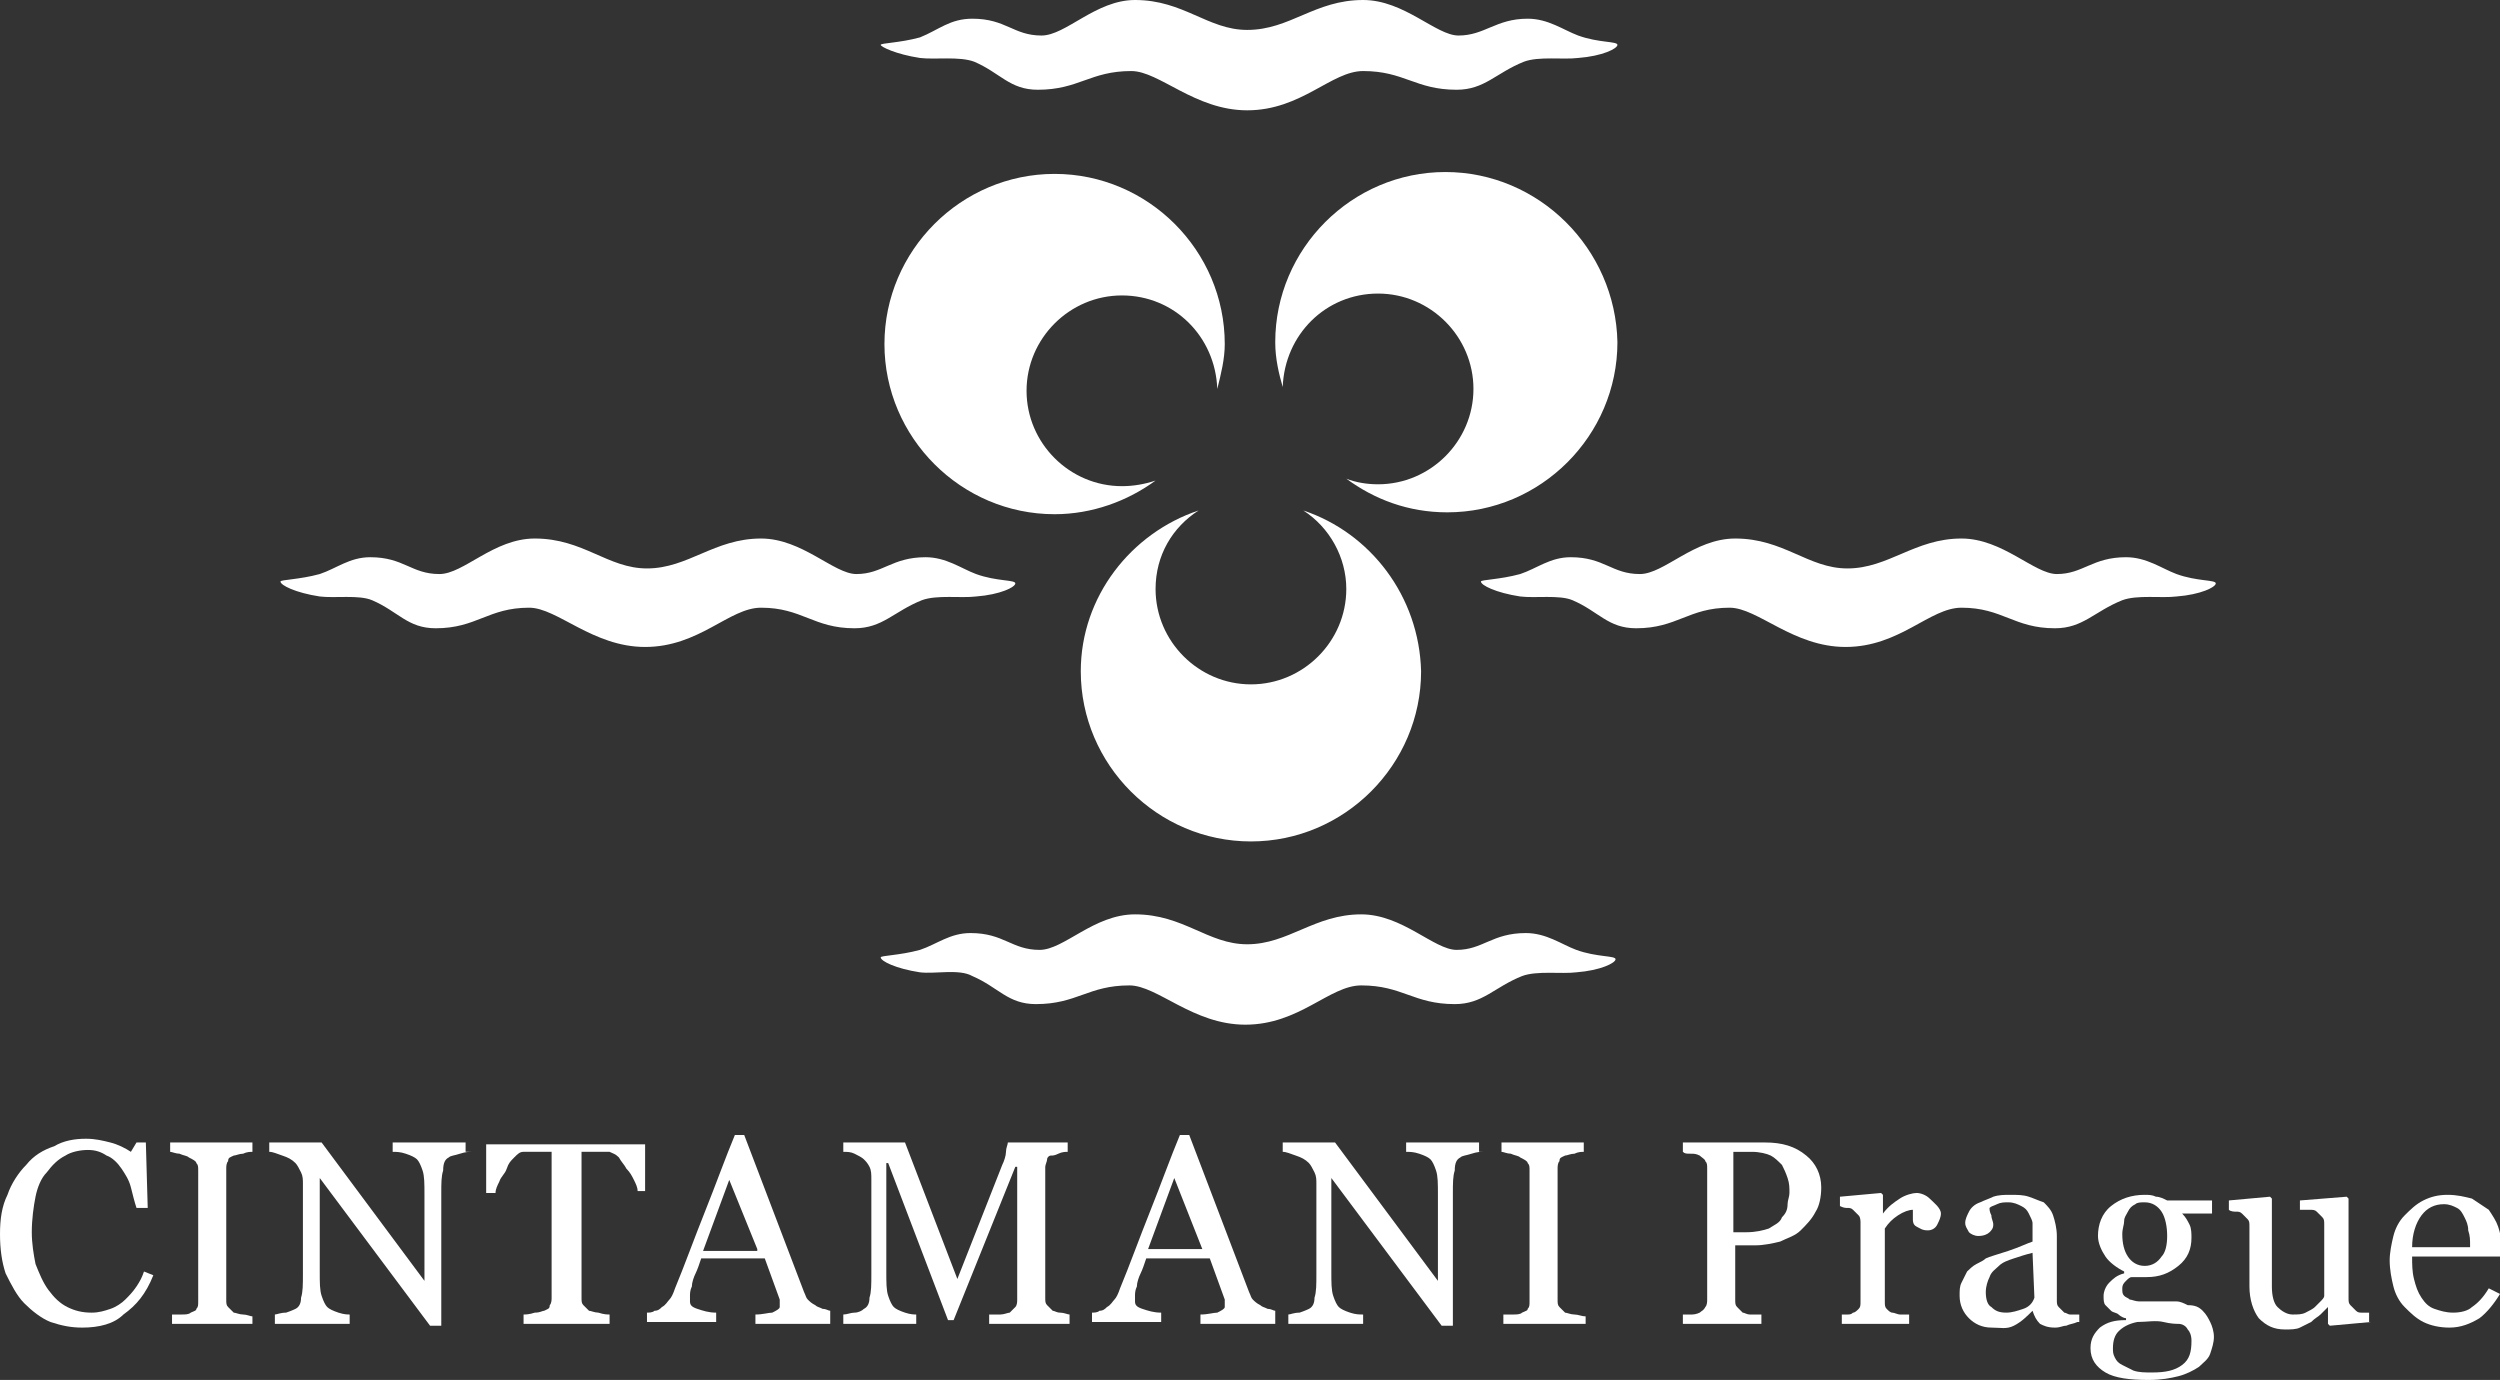 <?xml version="1.0" encoding="utf-8"?>
<!-- Generator: Adobe Illustrator 13.0.0, SVG Export Plug-In . SVG Version: 6.00 Build 14948)  -->
<!DOCTYPE svg PUBLIC "-//W3C//DTD SVG 1.1//EN" "http://www.w3.org/Graphics/SVG/1.1/DTD/svg11.dtd">
<svg version="1.1" id="Layer_1" xmlns="http://www.w3.org/2000/svg" xmlns:xlink="http://www.w3.org/1999/xlink" x="0px" y="0px"
	 width="133.7px" height="73.8px" viewBox="0 0 133.7 73.8" style="enable-background:new 0 0 133.7 73.8;" xml:space="preserve">
<rect x="0" y="0" width="133.7" height="73.8" fill="#333333" stroke="none"/>
<style type="text/css">
<![CDATA[
	.st0{fill:#FFFFFF;}
]]>
</style>
<g>
	<g>
		<g>
			<path class="st0" d="M69.7,27.3c1.4,0.9,2.3,2.5,2.3,4.2c0,2.8-2.3,5.1-5.1,5.1c-2.8,0-5.1-2.3-5.1-5.1c0-1.8,0.9-3.3,2.3-4.2
				c-3.6,1.2-6.3,4.6-6.3,8.6c0,5,4.1,9.1,9.1,9.1c5,0,9.1-4.1,9.1-9.1C75.9,31.9,73.3,28.5,69.7,27.3z"/>
			<path class="st0" d="M77.3,9.2c-5,0-9.1,4.1-9.1,9.1c0,0.9,0.2,1.7,0.4,2.4c0.1-2.8,2.3-5,5.1-5c2.8,0,5.1,2.3,5.1,5.1
				c0,2.8-2.3,5.1-5.1,5.1c-0.6,0-1.2-0.1-1.7-0.3c1.5,1.1,3.3,1.8,5.4,1.8c5,0,9.1-4.1,9.1-9.1C86.4,13.3,82.3,9.2,77.3,9.2z"/>
			<path class="st0" d="M60,26c-2.8,0-5.1-2.3-5.1-5.1c0-2.8,2.3-5.1,5.1-5.1c2.8,0,5,2.2,5.1,5c0.2-0.8,0.4-1.6,0.4-2.4
				c0-5-4.1-9.1-9.1-9.1c-5,0-9.1,4.1-9.1,9.1c0,5,4.1,9.1,9.1,9.1c2,0,3.9-0.7,5.4-1.8C61.2,25.9,60.6,26,60,26z"/>
			<path class="st0" d="M49.2,52c-1.3-0.2-2.1-0.6-2.1-0.8c0-0.1,1-0.1,2.1-0.4c0.9-0.3,1.6-0.9,2.7-0.9c1.8,0,2.2,0.9,3.7,0.9
				c1.3,0,2.9-1.9,5.1-1.9c2.6,0,3.9,1.6,6,1.6c2.2,0,3.6-1.6,6.1-1.6c2.2,0,3.9,1.9,5.1,1.9c1.4,0,1.9-0.9,3.7-0.9
				c1.1,0,1.9,0.6,2.7,0.9c1.1,0.4,2.1,0.3,2.1,0.5c0,0.2-0.8,0.6-2.1,0.7c-0.8,0.1-2.1-0.1-2.9,0.2c-1.5,0.6-2.1,1.5-3.6,1.5
				c-2.2,0-2.8-1-5-1c-1.7,0-3.3,2.1-6.2,2.1c-2.8,0-4.7-2.1-6.2-2.1c-2.2,0-2.8,1-5,1c-1.5,0-2-0.9-3.4-1.5
				C51.3,51.8,50,52.1,49.2,52"/>
		</g>
		<g>
			<path class="st0" d="M81.3,31.9c-1.3-0.2-2.1-0.6-2.1-0.8c0-0.1,1-0.1,2.1-0.4c0.9-0.3,1.6-0.9,2.7-0.9c1.8,0,2.2,0.9,3.7,0.9
				c1.3,0,2.9-1.9,5.1-1.9c2.6,0,3.9,1.6,6,1.6c2.2,0,3.6-1.6,6.1-1.6c2.2,0,3.9,1.9,5.1,1.9c1.4,0,1.9-0.9,3.7-0.9
				c1.1,0,1.9,0.6,2.7,0.9c1.1,0.4,2.1,0.3,2.1,0.5c0,0.2-0.8,0.6-2.1,0.7c-0.8,0.1-2.1-0.1-2.9,0.2c-1.5,0.6-2.1,1.5-3.6,1.5
				c-2.2,0-2.8-1.1-5-1.1c-1.7,0-3.3,2.1-6.2,2.1c-2.8,0-4.7-2.1-6.2-2.1c-2.2,0-2.8,1.1-5,1.1c-1.5,0-2-0.9-3.4-1.5
				C83.4,31.8,82.1,32,81.3,31.9"/>
			<path class="st0" d="M17.1,31.9c-1.3-0.2-2.1-0.6-2.1-0.8c0-0.1,1-0.1,2.1-0.4c0.9-0.3,1.6-0.9,2.7-0.9c1.8,0,2.2,0.9,3.7,0.9
				c1.3,0,2.9-1.9,5.1-1.9c2.6,0,3.9,1.6,6,1.6c2.2,0,3.6-1.6,6.1-1.6c2.2,0,3.9,1.9,5.1,1.9c1.4,0,1.9-0.9,3.7-0.9
				c1.1,0,1.9,0.6,2.7,0.9c1.1,0.4,2.1,0.3,2.1,0.5c0,0.2-0.8,0.6-2.1,0.7c-0.8,0.1-2.1-0.1-2.9,0.2c-1.5,0.6-2.1,1.5-3.6,1.5
				c-2.2,0-2.8-1.1-5-1.1c-1.7,0-3.3,2.1-6.2,2.1c-2.8,0-4.7-2.1-6.2-2.1c-2.2,0-2.8,1.1-5,1.1c-1.5,0-2-0.9-3.4-1.5
				C19.2,31.8,17.9,32,17.1,31.9"/>
		</g>
		<g>
			<path class="st0" d="M49.2,3.1c-1.3-0.2-2.1-0.6-2.1-0.7c0-0.1,1-0.1,2.1-0.4C50.2,1.6,50.8,1,52,1c1.8,0,2.2,0.9,3.7,0.9
				C57,1.9,58.6,0,60.7,0c2.6,0,3.9,1.6,6,1.6C69,1.6,70.3,0,72.9,0c2.2,0,3.9,1.9,5.1,1.9C79.4,1.9,80,1,81.7,1
				c1.1,0,1.9,0.6,2.7,0.9c1.1,0.4,2.1,0.3,2.1,0.5c0,0.2-0.8,0.6-2.1,0.7c-0.8,0.1-2.1-0.1-2.9,0.2c-1.5,0.6-2.1,1.5-3.6,1.5
				c-2.2,0-2.8-1-5-1c-1.7,0-3.3,2.1-6.2,2.1c-2.8,0-4.7-2.1-6.2-2.1c-2.2,0-2.8,1-5,1c-1.5,0-2-0.9-3.4-1.5C51.3,3,50,3.2,49.2,3.1
				"/>
		</g>
	</g>
	<g>
		<path class="st0" d="M4.4,71c-0.6,0-1.1-0.1-1.7-0.3c-0.5-0.2-1-0.6-1.4-1c-0.4-0.4-0.7-1-1-1.6C0.1,67.5,0,66.8,0,66
			c0-0.8,0.1-1.5,0.4-2.1c0.2-0.6,0.6-1.2,1-1.6c0.4-0.5,0.9-0.8,1.5-1C3.4,61,4,60.9,4.6,60.9c0.5,0,0.9,0.1,1.3,0.2
			c0.4,0.1,0.8,0.3,1.1,0.5l0.3-0.5h0.5l0.1,3.5H7.3c-0.1-0.3-0.2-0.7-0.3-1.1c-0.1-0.4-0.3-0.7-0.5-1c-0.2-0.3-0.5-0.6-0.8-0.7
			c-0.3-0.2-0.6-0.3-1-0.3c-0.4,0-0.9,0.1-1.2,0.3c-0.4,0.2-0.7,0.5-1,0.9C2.2,63,2,63.5,1.9,64s-0.2,1.2-0.2,1.9
			c0,0.6,0.1,1.2,0.2,1.7c0.2,0.5,0.4,1,0.7,1.4c0.3,0.4,0.6,0.7,1,0.9c0.4,0.2,0.8,0.3,1.3,0.3c0.4,0,0.7-0.1,1-0.2
			c0.3-0.1,0.6-0.3,0.8-0.5c0.2-0.2,0.4-0.4,0.6-0.7c0.2-0.3,0.3-0.5,0.4-0.8l0.5,0.2c-0.4,1-0.9,1.6-1.6,2.1
			C6.1,70.8,5.3,71,4.4,71z"/>
		<path class="st0" d="M13.6,70.8H9.2v-0.5c0.1,0,0.3,0,0.5,0s0.4,0,0.5-0.1c0.2-0.1,0.3-0.1,0.3-0.2c0.1-0.1,0.1-0.2,0.1-0.4v-7
			c0-0.2,0-0.3-0.1-0.4c0-0.1-0.2-0.2-0.4-0.3c-0.1-0.1-0.3-0.1-0.5-0.2c-0.2,0-0.4-0.1-0.5-0.1v-0.5h4.4v0.5c-0.1,0-0.3,0-0.5,0.1
			c-0.2,0-0.4,0.1-0.5,0.1c-0.2,0.1-0.3,0.1-0.3,0.3c-0.1,0.1-0.1,0.3-0.1,0.4v7c0,0.2,0,0.3,0.1,0.4c0.1,0.1,0.2,0.2,0.3,0.3
			c0.1,0,0.3,0.1,0.5,0.1c0.2,0,0.4,0.1,0.5,0.1V70.8z"/>
		<path class="st0" d="M25.2,61.6c-0.1,0-0.3,0-0.6,0.1c-0.3,0.1-0.5,0.1-0.6,0.2c-0.2,0.1-0.3,0.3-0.3,0.7
			c-0.1,0.3-0.1,0.7-0.1,1.2v7.1h-0.6l-5.9-7.9v5c0,0.6,0,1,0.1,1.3c0.1,0.3,0.2,0.5,0.3,0.6c0.1,0.1,0.3,0.2,0.6,0.3
			s0.5,0.1,0.6,0.1v0.5h-4v-0.5c0.1,0,0.3-0.1,0.6-0.1c0.3-0.1,0.5-0.2,0.5-0.2c0.2-0.1,0.3-0.3,0.3-0.6c0.1-0.3,0.1-0.7,0.1-1.3
			v-4.8c0-0.2,0-0.4-0.1-0.6c-0.1-0.2-0.2-0.4-0.3-0.5c-0.2-0.2-0.4-0.3-0.7-0.4c-0.3-0.1-0.5-0.2-0.7-0.2v-0.5h2.8l5.5,7.4v-4.6
			c0-0.6,0-1-0.1-1.3c-0.1-0.3-0.2-0.5-0.3-0.6c-0.1-0.1-0.3-0.2-0.6-0.3c-0.3-0.1-0.5-0.1-0.7-0.1v-0.5h3.9V61.6z"/>
		<path class="st0" d="M34.6,63.7h-0.5c0-0.2-0.1-0.4-0.2-0.6c-0.1-0.2-0.2-0.4-0.4-0.6c-0.1-0.2-0.3-0.4-0.4-0.6
			c-0.2-0.2-0.3-0.2-0.5-0.3c-0.1,0-0.3,0-0.5,0s-0.4,0-0.6,0h-0.4v7.8c0,0.2,0,0.3,0.1,0.4c0.1,0.1,0.2,0.2,0.3,0.3
			c0.1,0,0.3,0.1,0.5,0.1c0.3,0.1,0.5,0.1,0.6,0.1v0.5h-4.6v-0.5c0.1,0,0.3,0,0.6-0.1c0.3,0,0.4-0.1,0.5-0.1
			c0.2-0.1,0.3-0.1,0.3-0.3c0.1-0.1,0.1-0.3,0.1-0.4v-7.8h-0.4c-0.1,0-0.3,0-0.5,0c-0.2,0-0.4,0-0.6,0c-0.2,0-0.3,0.1-0.5,0.3
			c-0.2,0.2-0.3,0.3-0.4,0.6s-0.3,0.4-0.4,0.7c-0.1,0.2-0.2,0.4-0.2,0.6h-0.5v-2.6h8.5V63.7z"/>
		<path class="st0" d="M44.4,70.8h-4v-0.5c0.4,0,0.7-0.1,0.9-0.1c0.2-0.1,0.4-0.2,0.4-0.3c0,0,0-0.1,0-0.2c0-0.1,0-0.1,0-0.2
			l-0.8-2.2h-3.4c-0.1,0.3-0.2,0.6-0.3,0.8c-0.1,0.2-0.2,0.5-0.2,0.7c-0.1,0.2-0.1,0.4-0.1,0.5c0,0.1,0,0.2,0,0.3
			c0,0.2,0.1,0.3,0.4,0.4s0.6,0.2,1,0.2v0.5h-3.7v-0.5c0.1,0,0.3,0,0.4-0.1c0.2,0,0.3-0.1,0.4-0.2c0.2-0.1,0.3-0.3,0.4-0.4
			c0.1-0.1,0.2-0.3,0.3-0.6c0.5-1.2,1-2.6,1.6-4.1s1.1-2.9,1.6-4.1h0.5l3.2,8.4c0.1,0.2,0.1,0.3,0.2,0.4c0.1,0.1,0.2,0.2,0.4,0.3
			c0.1,0.1,0.2,0.1,0.4,0.2c0.2,0,0.3,0.1,0.4,0.1V70.8z M40.5,66.8L39,63.1l-1.4,3.8H40.5z"/>
		<path class="st0" d="M57.2,70.8h-4.3v-0.5c0.2,0,0.4,0,0.6,0c0.2,0,0.4-0.1,0.5-0.1c0.1-0.1,0.2-0.2,0.3-0.3
			c0.1-0.1,0.1-0.3,0.1-0.4v-7.1h-0.1L51,70.6h-0.3l-3.2-8.4h-0.1V68c0,0.6,0,1,0.1,1.3c0.1,0.3,0.2,0.5,0.3,0.6
			c0.1,0.1,0.3,0.2,0.6,0.3s0.5,0.1,0.6,0.1v0.5h-3.9v-0.5c0.2,0,0.4-0.1,0.6-0.1s0.4-0.1,0.5-0.2c0.2-0.1,0.3-0.3,0.3-0.6
			c0.1-0.3,0.1-0.7,0.1-1.3v-5c0-0.3,0-0.5-0.1-0.7s-0.2-0.3-0.3-0.4c-0.1-0.1-0.3-0.2-0.5-0.3s-0.4-0.1-0.6-0.1v-0.5h3.3l2.8,7.3
			l2.4-6.1c0.1-0.2,0.2-0.5,0.2-0.7s0.1-0.4,0.1-0.5h3.2v0.5c-0.1,0-0.3,0-0.5,0.1s-0.3,0.1-0.4,0.1C56.1,61.8,56,61.9,56,62
			s-0.1,0.3-0.1,0.4v7c0,0.2,0,0.3,0.1,0.4s0.2,0.2,0.3,0.3c0.1,0,0.2,0.1,0.4,0.1c0.2,0,0.4,0.1,0.5,0.1V70.8z"/>
		<path class="st0" d="M68.2,70.8h-4v-0.5c0.4,0,0.7-0.1,0.9-0.1c0.2-0.1,0.4-0.2,0.4-0.3c0,0,0-0.1,0-0.2c0-0.1,0-0.1,0-0.2
			l-0.8-2.2h-3.4c-0.1,0.3-0.2,0.6-0.3,0.8c-0.1,0.2-0.2,0.5-0.2,0.7c-0.1,0.2-0.1,0.4-0.1,0.5c0,0.1,0,0.2,0,0.3
			c0,0.2,0.1,0.3,0.4,0.4s0.6,0.2,1,0.2v0.5h-3.7v-0.5c0.1,0,0.3,0,0.4-0.1c0.2,0,0.3-0.1,0.4-0.2c0.2-0.1,0.3-0.3,0.4-0.4
			c0.1-0.1,0.2-0.3,0.3-0.6c0.5-1.2,1-2.6,1.6-4.1s1.1-2.9,1.6-4.1h0.5l3.2,8.4c0.1,0.2,0.1,0.3,0.2,0.4c0.1,0.1,0.2,0.2,0.4,0.3
			c0.1,0.1,0.2,0.1,0.4,0.2c0.2,0,0.3,0.1,0.4,0.1V70.8z M64.3,66.8l-1.5-3.8l-1.4,3.8H64.3z"/>
		<path class="st0" d="M79.3,61.6c-0.1,0-0.3,0-0.6,0.1c-0.3,0.1-0.5,0.1-0.6,0.2c-0.2,0.1-0.3,0.3-0.3,0.7
			c-0.1,0.3-0.1,0.7-0.1,1.2v7.1h-0.6l-5.9-7.9v5c0,0.6,0,1,0.1,1.3c0.1,0.3,0.2,0.5,0.3,0.6c0.1,0.1,0.3,0.2,0.6,0.3
			s0.5,0.1,0.7,0.1v0.5h-4v-0.5c0.1,0,0.3-0.1,0.6-0.1c0.3-0.1,0.5-0.2,0.5-0.2c0.2-0.1,0.3-0.3,0.3-0.6c0.1-0.3,0.1-0.7,0.1-1.3
			v-4.8c0-0.2,0-0.4-0.1-0.6c-0.1-0.2-0.2-0.4-0.3-0.5c-0.2-0.2-0.4-0.3-0.7-0.4c-0.3-0.1-0.5-0.2-0.7-0.2v-0.5h2.8l5.5,7.4v-4.6
			c0-0.6,0-1-0.1-1.3c-0.1-0.3-0.2-0.5-0.3-0.6c-0.1-0.1-0.3-0.2-0.6-0.3s-0.5-0.1-0.7-0.1v-0.5h3.9V61.6z"/>
		<path class="st0" d="M84.8,70.8h-4.4v-0.5c0.1,0,0.3,0,0.5,0s0.4,0,0.5-0.1c0.2-0.1,0.3-0.1,0.3-0.2c0.1-0.1,0.1-0.2,0.1-0.4v-7
			c0-0.2,0-0.3-0.1-0.4c0-0.1-0.2-0.2-0.4-0.3c-0.1-0.1-0.3-0.1-0.5-0.2c-0.2,0-0.4-0.1-0.5-0.1v-0.5h4.4v0.5c-0.1,0-0.3,0-0.5,0.1
			c-0.2,0-0.4,0.1-0.5,0.1c-0.2,0.1-0.3,0.1-0.3,0.3c-0.1,0.1-0.1,0.3-0.1,0.4v7c0,0.2,0,0.3,0.1,0.4c0.1,0.1,0.2,0.2,0.3,0.3
			c0.1,0,0.3,0.1,0.5,0.1c0.2,0,0.4,0.1,0.6,0.1V70.8z"/>
		<path class="st0" d="M97.4,63.5c0,0.5-0.1,1-0.3,1.3c-0.2,0.4-0.5,0.7-0.8,1c-0.3,0.3-0.7,0.4-1.1,0.6c-0.4,0.1-0.9,0.2-1.3,0.2
			h-1.1v2.9c0,0.2,0,0.3,0.1,0.4c0.1,0.1,0.2,0.2,0.3,0.3c0.1,0,0.2,0.1,0.4,0.1c0.2,0,0.4,0,0.6,0v0.5H90v-0.5c0.1,0,0.3,0,0.5,0
			c0.2,0,0.4-0.1,0.4-0.1c0.1-0.1,0.2-0.1,0.3-0.3c0.1-0.1,0.1-0.3,0.1-0.4v-7c0-0.2,0-0.3-0.1-0.4c0-0.1-0.2-0.2-0.3-0.3
			c-0.2-0.1-0.3-0.1-0.5-0.1c-0.2,0-0.3,0-0.4-0.1v-0.5h4.4c0.9,0,1.6,0.2,2.2,0.7C97.1,62.2,97.4,62.8,97.4,63.5z M95.3,65.1
			c0.2-0.2,0.3-0.4,0.3-0.7c0-0.2,0.1-0.4,0.1-0.6c0-0.3,0-0.5-0.1-0.8c-0.1-0.3-0.2-0.5-0.3-0.7c-0.2-0.2-0.4-0.4-0.6-0.5
			s-0.6-0.2-1-0.2h-1v4.3h0.7c0.5,0,0.9-0.1,1.2-0.2C94.9,65.5,95.2,65.4,95.3,65.1z"/>
		<path class="st0" d="M103.8,64.9c0,0.2-0.1,0.4-0.2,0.6c-0.1,0.2-0.3,0.3-0.5,0.3c-0.3,0-0.4-0.1-0.6-0.2s-0.2-0.3-0.2-0.4
			c0-0.1,0-0.2,0-0.3s0-0.2,0-0.2c-0.2,0-0.5,0.1-0.8,0.3s-0.5,0.4-0.7,0.7v3.9c0,0.2,0,0.3,0.1,0.4c0.1,0.1,0.2,0.2,0.3,0.2
			c0.1,0,0.3,0.1,0.4,0.1s0.3,0,0.5,0v0.5h-3.6v-0.5c0.1,0,0.2,0,0.3,0s0.2,0,0.3-0.1c0.1,0,0.2-0.1,0.3-0.2
			c0.1-0.1,0.1-0.2,0.1-0.4v-4.2c0-0.1,0-0.3-0.1-0.4c-0.1-0.1-0.2-0.2-0.3-0.3c-0.1-0.1-0.2-0.1-0.3-0.1c-0.1,0-0.2,0-0.4-0.1v-0.5
			l2.2-0.2l0.1,0.1v1h0c0.3-0.4,0.6-0.6,0.9-0.8c0.3-0.2,0.7-0.3,0.9-0.3s0.5,0.1,0.7,0.3S103.8,64.6,103.8,64.9z"/>
		<path class="st0" d="M111.1,70.7c-0.2,0.1-0.4,0.1-0.6,0.2c-0.2,0-0.3,0.1-0.6,0.1c-0.4,0-0.6-0.1-0.8-0.2
			c-0.2-0.2-0.3-0.4-0.4-0.7h0c-0.3,0.3-0.6,0.6-1,0.8S107,71,106.5,71c-0.5,0-0.9-0.2-1.2-0.5s-0.5-0.7-0.5-1.2
			c0-0.3,0-0.5,0.1-0.7c0.1-0.2,0.2-0.4,0.3-0.6c0.1-0.1,0.3-0.3,0.5-0.4c0.2-0.1,0.4-0.2,0.5-0.3c0.2-0.1,0.6-0.2,1.2-0.4
			s1-0.4,1.3-0.5v-0.7c0-0.1,0-0.2,0-0.3s-0.1-0.3-0.2-0.5c-0.1-0.2-0.2-0.3-0.4-0.4c-0.2-0.1-0.4-0.2-0.7-0.2c-0.2,0-0.4,0-0.6,0.1
			c-0.2,0.1-0.3,0.1-0.4,0.2c0,0.1,0,0.2,0.1,0.4c0,0.2,0.1,0.3,0.1,0.5c0,0.2-0.1,0.3-0.2,0.4c-0.1,0.1-0.3,0.2-0.6,0.2
			c-0.2,0-0.4-0.1-0.5-0.2c-0.1-0.2-0.2-0.3-0.2-0.5c0-0.2,0.1-0.4,0.2-0.6c0.1-0.2,0.3-0.4,0.6-0.5c0.2-0.1,0.5-0.2,0.7-0.3
			c0.3-0.1,0.6-0.1,0.9-0.1c0.4,0,0.7,0,1,0.1c0.3,0.1,0.5,0.2,0.8,0.3c0.2,0.2,0.4,0.4,0.5,0.7c0.1,0.3,0.2,0.7,0.2,1.1
			c0,0.7,0,1.2,0,1.7c0,0.5,0,1.1,0,1.7c0,0.2,0,0.3,0.1,0.4c0.1,0.1,0.2,0.2,0.3,0.3c0.1,0,0.2,0.1,0.3,0.1s0.3,0,0.5,0V70.7z
			 M108.7,67c-0.4,0.1-0.7,0.2-1,0.3c-0.3,0.1-0.6,0.2-0.8,0.4c-0.2,0.2-0.4,0.3-0.5,0.6c-0.1,0.2-0.2,0.5-0.2,0.8
			c0,0.4,0.1,0.7,0.3,0.8c0.2,0.2,0.4,0.3,0.8,0.3c0.3,0,0.6-0.1,0.9-0.2s0.5-0.3,0.6-0.6L108.7,67z"/>
		<path class="st0" d="M117.8,70.1c0.2,0.2,0.3,0.4,0.4,0.6c0.1,0.2,0.2,0.5,0.2,0.8s-0.1,0.6-0.2,0.9c-0.1,0.3-0.4,0.5-0.6,0.7
			c-0.3,0.2-0.7,0.4-1.1,0.5s-0.9,0.2-1.6,0.2c-1,0-1.8-0.1-2.3-0.4c-0.5-0.3-0.8-0.7-0.8-1.3c0-0.5,0.2-0.8,0.5-1.1
			c0.4-0.3,0.8-0.4,1.4-0.4v-0.1c-0.1,0-0.3-0.1-0.4-0.2c-0.1-0.1-0.3-0.1-0.4-0.2c-0.1-0.1-0.2-0.2-0.3-0.3
			c-0.1-0.1-0.1-0.3-0.1-0.5c0-0.2,0.1-0.5,0.3-0.7c0.2-0.2,0.4-0.4,0.8-0.5v-0.1c-0.4-0.2-0.8-0.5-1-0.8c-0.2-0.3-0.4-0.7-0.4-1.1
			c0-0.6,0.2-1.2,0.7-1.6s1.1-0.6,1.8-0.6c0.2,0,0.4,0,0.6,0.1c0.2,0,0.4,0.1,0.6,0.2h2.4v0.7h-1.6v0c0.2,0.2,0.3,0.4,0.4,0.6
			s0.1,0.5,0.1,0.7c0,0.6-0.2,1.1-0.7,1.5c-0.5,0.4-1,0.6-1.7,0.6H114c-0.1,0-0.2,0.1-0.3,0.2c-0.1,0.1-0.2,0.2-0.2,0.4
			c0,0.2,0,0.3,0.1,0.4c0.1,0.1,0.2,0.1,0.3,0.2c0.1,0,0.3,0.1,0.5,0.1c0.2,0,0.4,0,0.5,0c0.2,0,0.5,0,0.8,0c0.3,0,0.6,0,0.7,0
			c0.2,0,0.4,0.1,0.6,0.2C117.4,69.8,117.6,69.9,117.8,70.1z M117.2,71.7c0-0.3-0.1-0.5-0.2-0.6c-0.1-0.2-0.3-0.3-0.5-0.3
			c-0.1,0-0.4,0-0.8-0.1s-0.9,0-1.4,0c-0.5,0.1-0.8,0.3-1,0.5c-0.2,0.2-0.3,0.5-0.3,0.9c0,0.2,0,0.3,0.1,0.5s0.2,0.3,0.4,0.4
			c0.2,0.1,0.4,0.2,0.6,0.3c0.3,0.1,0.6,0.1,1,0.1c0.7,0,1.2-0.1,1.6-0.4C117.1,72.7,117.2,72.3,117.2,71.7z M115.9,66.1
			c0-0.5-0.1-1-0.3-1.3c-0.2-0.3-0.5-0.5-0.9-0.5c-0.2,0-0.4,0-0.5,0.1c-0.2,0.1-0.3,0.2-0.4,0.4c-0.1,0.2-0.2,0.3-0.2,0.5
			c0,0.2-0.1,0.4-0.1,0.7c0,0.5,0.1,0.9,0.3,1.2s0.5,0.5,0.9,0.5c0.4,0,0.7-0.2,0.9-0.5C115.8,67,115.9,66.6,115.9,66.1z"/>
		<path class="st0" d="M126.8,70.7l-2.2,0.2l-0.1-0.1v-0.9h0c-0.1,0.1-0.2,0.2-0.4,0.4c-0.1,0.1-0.3,0.2-0.5,0.4
			c-0.2,0.1-0.4,0.2-0.6,0.3s-0.5,0.1-0.8,0.1c-0.6,0-1-0.2-1.4-0.6c-0.3-0.4-0.5-1-0.5-1.7v-3.2c0-0.2,0-0.3-0.1-0.4
			s-0.2-0.2-0.3-0.3c-0.1-0.1-0.2-0.1-0.3-0.1c-0.1,0-0.3,0-0.4-0.1v-0.5l2.2-0.2l0.1,0.1v4.7c0,0.5,0.1,0.9,0.3,1.1
			s0.5,0.4,0.8,0.4c0.3,0,0.5,0,0.7-0.1c0.2-0.1,0.4-0.2,0.5-0.3c0.1-0.1,0.2-0.2,0.3-0.3c0.1-0.1,0.2-0.2,0.2-0.3v-3.8
			c0-0.2,0-0.3-0.1-0.4c-0.1-0.1-0.2-0.2-0.3-0.3c-0.1-0.1-0.2-0.1-0.4-0.1c-0.2,0-0.3,0-0.5,0v-0.5l2.5-0.2l0.1,0.1v5.3
			c0,0.2,0,0.3,0.1,0.4c0.1,0.1,0.2,0.2,0.3,0.3c0.1,0.1,0.2,0.1,0.3,0.1c0.1,0,0.2,0,0.4,0V70.7z"/>
		<path class="st0" d="M133.7,69.2c-0.3,0.5-0.7,1-1.1,1.3c-0.5,0.3-1,0.5-1.6,0.5c-0.5,0-1-0.1-1.4-0.3c-0.4-0.2-0.7-0.5-1-0.8
			c-0.3-0.3-0.5-0.7-0.6-1.1c-0.1-0.4-0.2-0.9-0.2-1.4c0-0.4,0.1-0.9,0.2-1.3c0.1-0.4,0.3-0.8,0.6-1.1c0.3-0.3,0.6-0.6,1-0.8
			c0.4-0.2,0.8-0.3,1.3-0.3c0.5,0,0.9,0.1,1.3,0.2c0.3,0.2,0.6,0.4,0.9,0.6c0.2,0.3,0.4,0.6,0.5,0.9c0.1,0.3,0.2,0.7,0.2,1.1v0.5
			H129c0,0.4,0,0.8,0.1,1.2c0.1,0.4,0.2,0.7,0.4,1c0.2,0.3,0.4,0.5,0.7,0.6s0.6,0.2,1,0.2c0.4,0,0.8-0.1,1-0.3
			c0.3-0.2,0.6-0.5,0.9-1L133.7,69.2z M132.1,66.6c0-0.3,0-0.5-0.1-0.8c0-0.3-0.1-0.5-0.2-0.7c-0.1-0.2-0.2-0.4-0.4-0.5
			c-0.2-0.1-0.4-0.2-0.7-0.2c-0.5,0-0.9,0.2-1.2,0.6c-0.3,0.4-0.5,1-0.5,1.7H132.1z"/>
	</g>
</g>
</svg>
